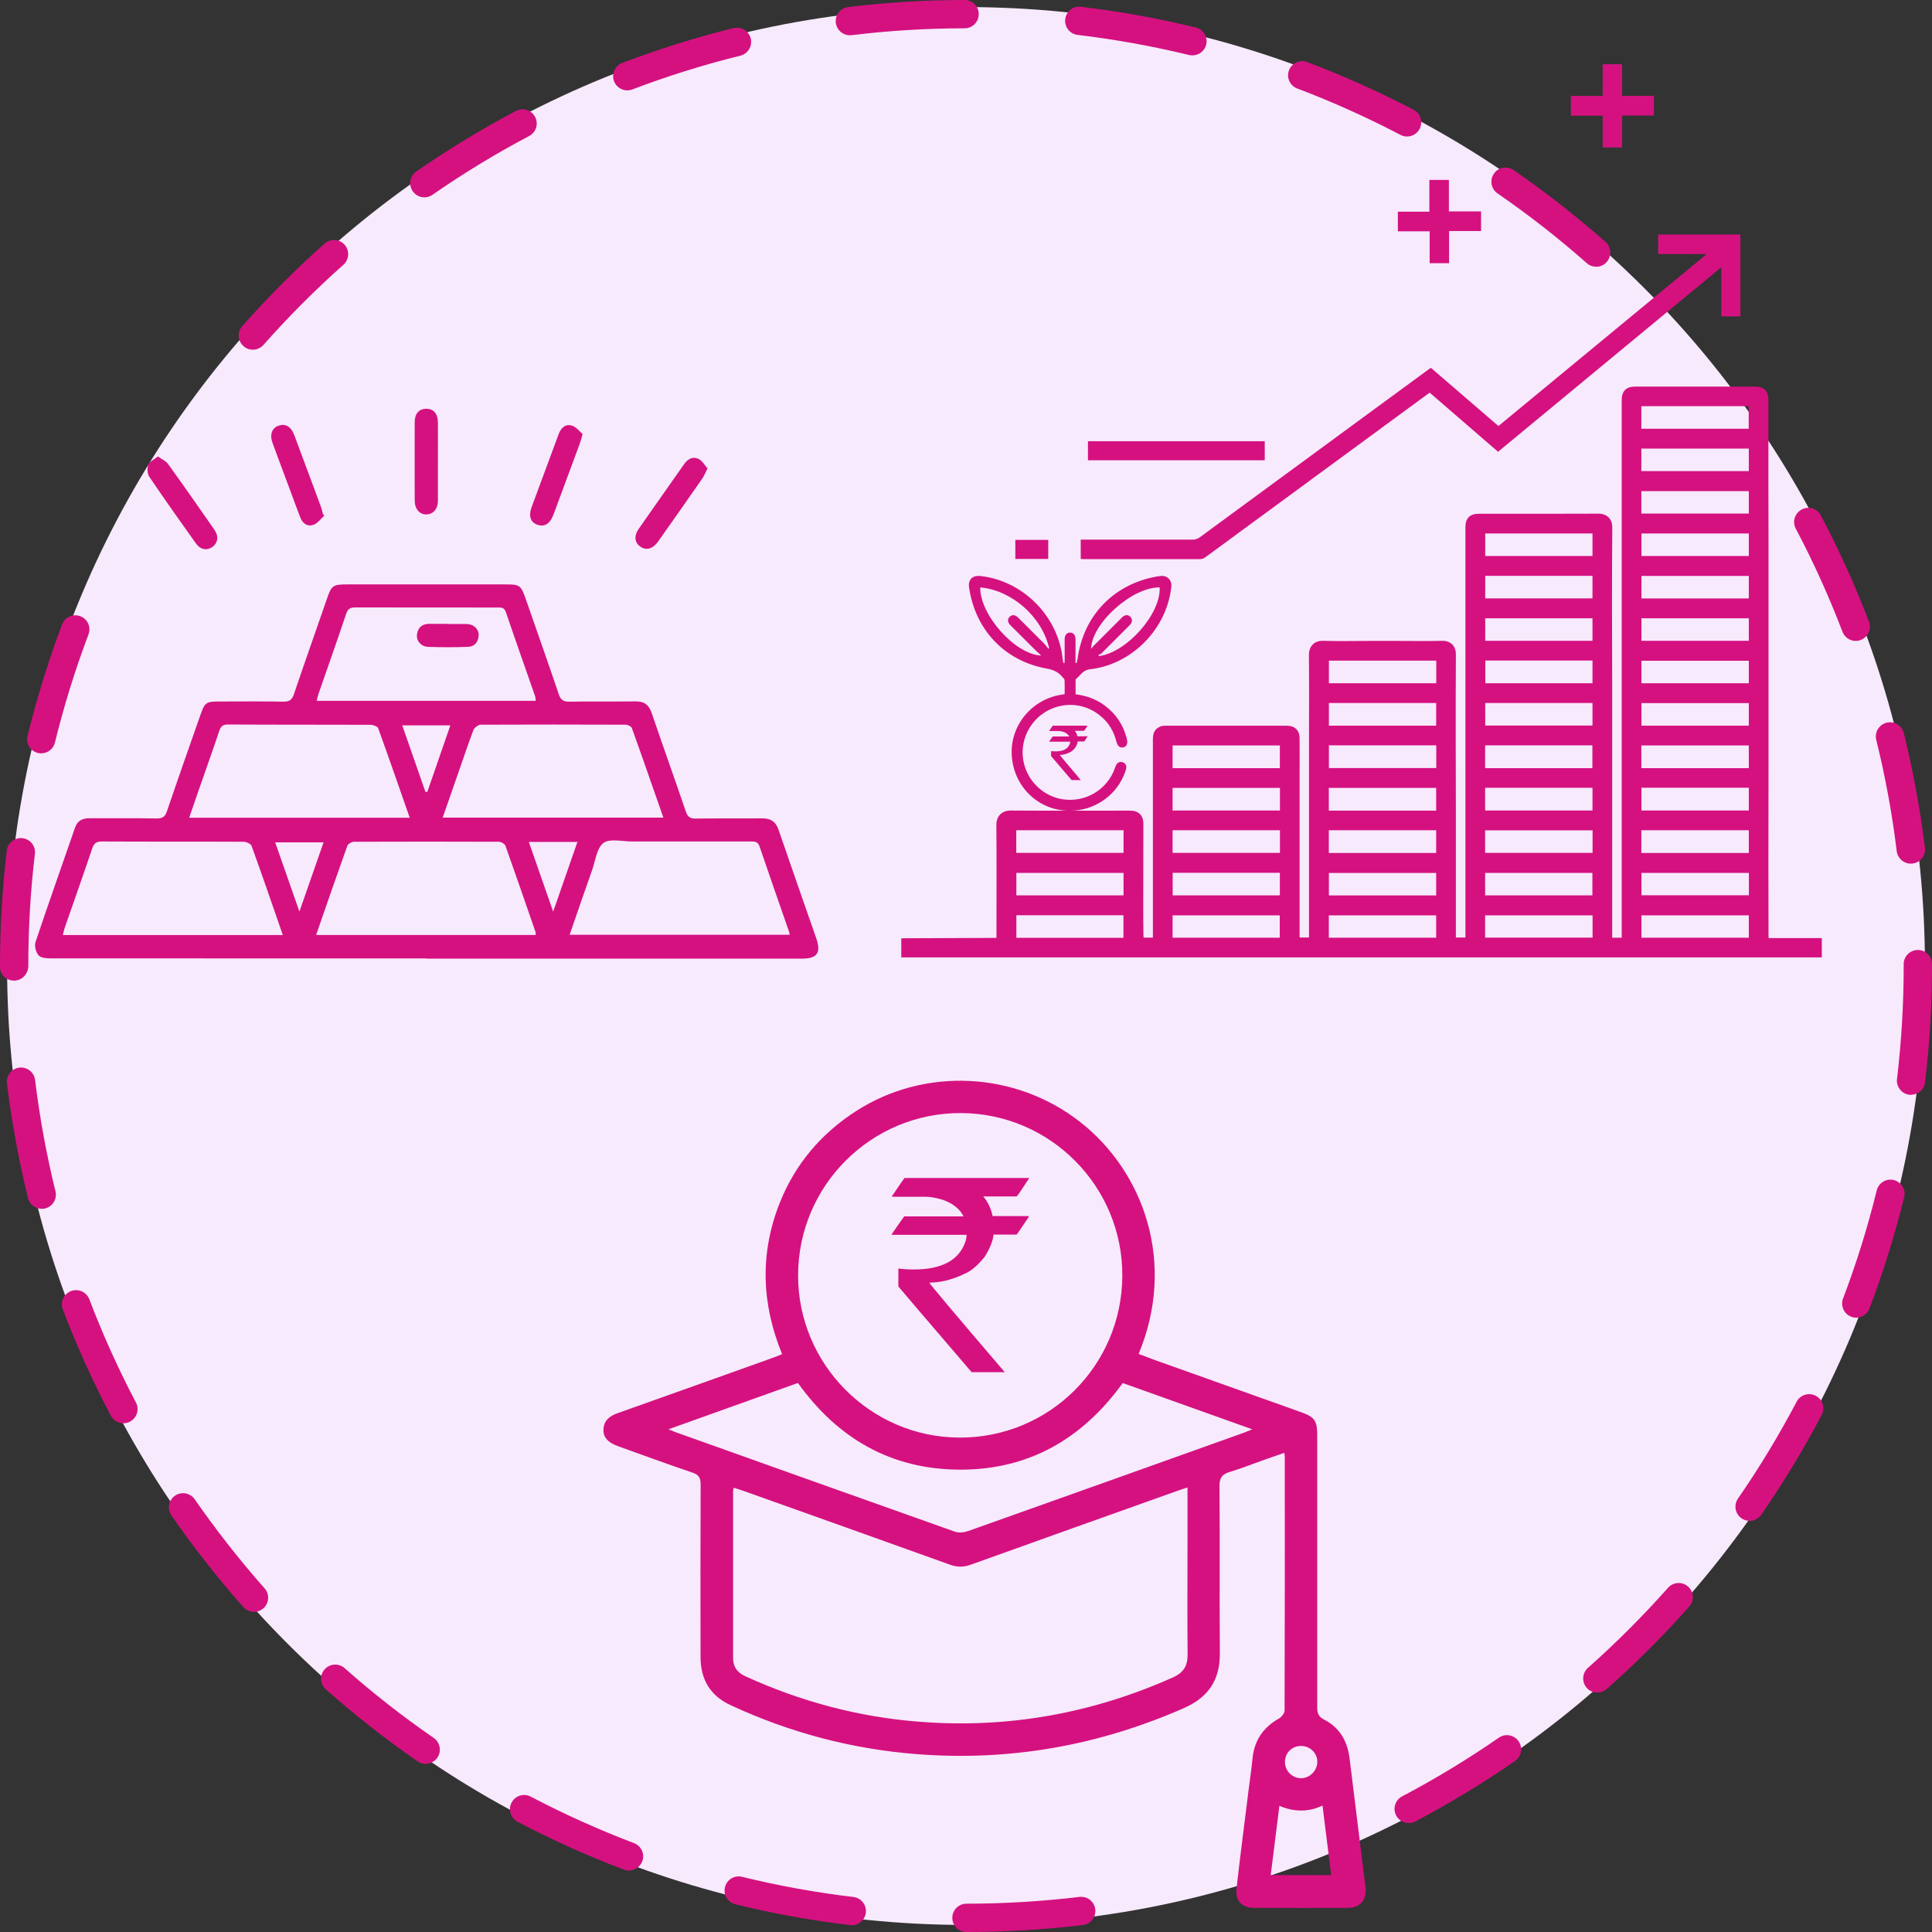 <?xml version="1.0" encoding="UTF-8"?>
<svg xmlns="http://www.w3.org/2000/svg" width="100" height="100" viewBox="0 0 100 100" fill="none">
  <rect x="0" y="0" width="100" height="100" fill="#333333" stroke="none"/>
  <g clip-path="url(#clip0_603_322)">
    <path d="M50.001 99.634C77.413 99.634 99.635 77.412 99.635 50C99.635 22.588 77.413 0.366 50.001 0.366C22.589 0.366 0.367 22.588 0.367 50C0.367 77.412 22.589 99.634 50.001 99.634Z" fill="#F7EAFD"></path>
    <path d="M50.024 100C49.619 100 49.292 99.673 49.292 99.268C49.292 98.862 49.619 98.535 50.024 98.535C51.982 98.535 53.95 98.413 55.874 98.184C56.284 98.14 56.641 98.423 56.69 98.823C56.738 99.224 56.45 99.59 56.05 99.639C54.067 99.878 52.041 100 50.024 100ZM44.087 99.648C44.058 99.648 44.028 99.648 43.999 99.644C42.007 99.404 40.005 99.043 38.062 98.564C37.671 98.467 37.427 98.071 37.524 97.681C37.622 97.285 38.018 97.046 38.408 97.144C40.298 97.607 42.236 97.959 44.175 98.189C44.575 98.237 44.863 98.599 44.815 99.004C44.77 99.375 44.453 99.648 44.087 99.648ZM32.554 96.821C32.466 96.821 32.378 96.807 32.295 96.772C30.42 96.064 28.569 95.23 26.787 94.292C26.431 94.106 26.289 93.662 26.48 93.301C26.665 92.944 27.109 92.803 27.471 92.993C29.199 93.901 30.996 94.707 32.817 95.4C33.193 95.542 33.389 95.967 33.242 96.343C33.13 96.636 32.852 96.816 32.559 96.816L32.554 96.821ZM72.915 94.36C72.651 94.36 72.397 94.219 72.266 93.97C72.075 93.613 72.217 93.169 72.573 92.978C74.292 92.075 75.981 91.05 77.583 89.941C77.915 89.712 78.369 89.795 78.603 90.127C78.833 90.459 78.75 90.918 78.418 91.147C76.768 92.29 75.029 93.345 73.257 94.277C73.149 94.336 73.032 94.36 72.915 94.36ZM22.031 91.299C21.89 91.299 21.743 91.255 21.616 91.167C19.966 90.029 18.369 88.774 16.865 87.441C16.562 87.173 16.533 86.709 16.802 86.406C17.07 86.103 17.534 86.074 17.837 86.343C19.297 87.637 20.85 88.853 22.451 89.956C22.783 90.186 22.866 90.644 22.637 90.977C22.495 91.182 22.266 91.294 22.031 91.294V91.299ZM82.676 87.607C82.471 87.607 82.27 87.524 82.129 87.363C81.86 87.061 81.89 86.597 82.192 86.328C83.652 85.034 85.044 83.638 86.338 82.183C86.606 81.88 87.07 81.851 87.373 82.119C87.676 82.388 87.705 82.852 87.436 83.154C86.108 84.653 84.673 86.089 83.169 87.422C83.027 87.544 82.856 87.607 82.686 87.607H82.676ZM13.145 83.428C12.944 83.428 12.739 83.345 12.598 83.184C11.265 81.68 10.01 80.083 8.872 78.438C8.643 78.106 8.726 77.647 9.058 77.417C9.39 77.188 9.844 77.27 10.078 77.603C11.187 79.199 12.402 80.752 13.696 82.212C13.965 82.515 13.935 82.978 13.633 83.247C13.491 83.369 13.32 83.433 13.149 83.433L13.145 83.428ZM90.557 78.721C90.415 78.721 90.269 78.677 90.142 78.589C89.81 78.359 89.727 77.9 89.956 77.568C91.064 75.967 92.085 74.277 92.993 72.554C93.179 72.197 93.623 72.056 93.984 72.246C94.341 72.432 94.478 72.876 94.292 73.237C93.359 75.01 92.305 76.748 91.162 78.403C91.02 78.608 90.791 78.721 90.561 78.721H90.557ZM6.387 73.667C6.123 73.667 5.869 73.525 5.737 73.276C4.8 71.499 3.965 69.648 3.252 67.773C3.11 67.397 3.296 66.973 3.677 66.826C4.058 66.685 4.478 66.87 4.624 67.251C5.317 69.072 6.128 70.869 7.036 72.593C7.227 72.949 7.085 73.394 6.729 73.584C6.621 73.643 6.504 73.667 6.387 73.667ZM96.079 68.203C95.991 68.203 95.903 68.189 95.82 68.154C95.444 68.013 95.254 67.588 95.395 67.212C96.089 65.391 96.675 63.506 97.139 61.616C97.236 61.226 97.632 60.981 98.022 61.079C98.413 61.177 98.657 61.572 98.56 61.963C98.081 63.911 97.476 65.855 96.763 67.73C96.65 68.022 96.372 68.203 96.079 68.203ZM2.163 62.568C1.836 62.568 1.533 62.344 1.45 62.012C0.972 60.063 0.605 58.066 0.361 56.074C0.312 55.674 0.601 55.308 1.001 55.259C1.401 55.215 1.768 55.498 1.816 55.898C2.051 57.832 2.407 59.775 2.871 61.66C2.969 62.051 2.729 62.451 2.334 62.549C2.275 62.563 2.217 62.568 2.158 62.568H2.163ZM98.916 56.67C98.887 56.67 98.857 56.67 98.828 56.665C98.428 56.616 98.14 56.25 98.189 55.85C98.418 53.926 98.535 51.958 98.535 50V49.902C98.535 49.497 98.862 49.17 99.268 49.17C99.673 49.17 100 49.497 100 49.902V49.985C100 52.012 99.878 54.038 99.639 56.02C99.595 56.392 99.277 56.665 98.911 56.665L98.916 56.67ZM0.732 50.757C0.327 50.757 0 50.454 0 50.049V50C0 48.003 0.117 45.991 0.352 44.023C0.4 43.623 0.767 43.335 1.167 43.384C1.567 43.433 1.855 43.794 1.807 44.199C1.577 46.108 1.465 48.062 1.465 50C1.465 50.405 1.138 50.757 0.732 50.757ZM98.901 44.702C98.535 44.702 98.223 44.429 98.174 44.058C97.939 42.124 97.583 40.185 97.114 38.296C97.017 37.905 97.256 37.505 97.651 37.407C98.047 37.31 98.442 37.549 98.54 37.944C99.023 39.893 99.39 41.89 99.634 43.882C99.683 44.282 99.394 44.648 98.994 44.697C98.965 44.697 98.936 44.702 98.906 44.702H98.901ZM2.139 38.994C2.08 38.994 2.021 38.989 1.963 38.975C1.572 38.877 1.328 38.481 1.426 38.091C1.904 36.143 2.505 34.199 3.213 32.319C3.354 31.939 3.779 31.753 4.155 31.895C4.536 32.036 4.727 32.461 4.58 32.837C3.892 34.663 3.306 36.543 2.842 38.438C2.759 38.77 2.461 38.994 2.129 38.994H2.139ZM96.05 33.174C95.757 33.174 95.478 32.993 95.366 32.7C94.673 30.884 93.862 29.087 92.949 27.363C92.759 27.007 92.895 26.562 93.257 26.372C93.613 26.182 94.058 26.318 94.248 26.68C95.186 28.457 96.025 30.308 96.738 32.178C96.88 32.554 96.694 32.978 96.314 33.125C96.226 33.159 96.138 33.174 96.055 33.174H96.05ZM13.086 18.101C12.915 18.101 12.739 18.042 12.602 17.915C12.3 17.646 12.271 17.183 12.539 16.88C13.867 15.381 15.303 13.94 16.802 12.607C17.105 12.339 17.568 12.368 17.837 12.666C18.105 12.969 18.076 13.433 17.778 13.701C16.323 14.995 14.927 16.392 13.638 17.852C13.491 18.013 13.291 18.101 13.091 18.101H13.086ZM82.612 13.804C82.441 13.804 82.266 13.745 82.129 13.618C80.664 12.324 79.111 11.113 77.51 10.01C77.178 9.78 77.095 9.326 77.324 8.989C77.554 8.652 78.008 8.574 78.345 8.804C79.995 9.941 81.597 11.191 83.101 12.524C83.403 12.793 83.433 13.257 83.164 13.56C83.018 13.726 82.817 13.809 82.617 13.809L82.612 13.804ZM21.963 10.215C21.733 10.215 21.504 10.102 21.362 9.897C21.133 9.565 21.216 9.106 21.548 8.877C23.198 7.734 24.932 6.68 26.704 5.742C27.061 5.557 27.505 5.688 27.695 6.05C27.886 6.411 27.749 6.851 27.388 7.041C25.664 7.949 23.984 8.975 22.383 10.083C22.256 10.171 22.109 10.215 21.968 10.215H21.963ZM72.832 7.065C72.715 7.065 72.603 7.041 72.49 6.982C70.762 6.079 68.965 5.269 67.144 4.58C66.768 4.438 66.572 4.014 66.719 3.638C66.86 3.257 67.285 3.071 67.661 3.213C69.536 3.921 71.392 4.756 73.169 5.684C73.525 5.869 73.667 6.313 73.477 6.675C73.345 6.924 73.091 7.065 72.827 7.065H72.832ZM32.466 4.678C32.173 4.678 31.895 4.497 31.782 4.204C31.641 3.828 31.826 3.403 32.207 3.257C34.082 2.544 36.02 1.934 37.969 1.455C38.359 1.357 38.76 1.597 38.857 1.992C38.955 2.383 38.716 2.783 38.32 2.881C36.431 3.35 34.551 3.936 32.73 4.629C32.642 4.663 32.554 4.678 32.471 4.678H32.466ZM61.719 2.866C61.66 2.866 61.602 2.861 61.543 2.847C59.653 2.388 57.715 2.036 55.776 1.807C55.376 1.758 55.088 1.396 55.137 0.991C55.185 0.591 55.542 0.298 55.952 0.352C57.944 0.586 59.946 0.947 61.895 1.426C62.285 1.523 62.529 1.919 62.432 2.31C62.349 2.646 62.051 2.866 61.719 2.866ZM43.989 1.826C43.623 1.826 43.31 1.553 43.262 1.182C43.213 0.781 43.501 0.415 43.901 0.366C45.884 0.127 47.91 0 49.927 0C50.332 0 50.659 0.327 50.659 0.732C50.659 1.138 50.332 1.465 49.927 1.465C47.969 1.465 46.001 1.587 44.077 1.821C44.048 1.821 44.019 1.826 43.989 1.826Z" fill="#D51180"></path>
    <path d="M51.577 48.535C51.577 48.472 51.577 48.403 51.577 48.34C51.577 46.46 51.587 44.58 51.572 42.7C51.572 42.251 51.841 41.953 52.319 41.953C54.375 41.968 56.435 41.958 58.491 41.958C58.926 41.958 59.18 42.197 59.18 42.632C59.18 44.033 59.18 45.43 59.175 46.831C59.175 47.368 59.175 47.905 59.185 48.442C59.185 48.472 59.19 48.496 59.194 48.53H59.673V48.306C59.673 44.956 59.673 41.606 59.673 38.262C59.673 37.9 59.805 37.69 60.093 37.593C60.166 37.568 60.249 37.563 60.327 37.563C62.417 37.563 64.512 37.563 66.602 37.563C67.012 37.563 67.261 37.793 67.266 38.203C67.275 38.867 67.266 39.531 67.266 40.19C67.266 40.269 67.266 40.352 67.266 40.43C67.266 41.777 67.266 43.125 67.266 44.473C67.266 45.776 67.266 47.075 67.266 48.379C67.266 48.423 67.266 48.467 67.27 48.525H67.754C67.754 48.462 67.754 48.394 67.754 48.33C67.754 44.995 67.754 41.655 67.754 38.32C67.754 36.851 67.764 35.381 67.749 33.916C67.744 33.457 68.018 33.154 68.491 33.169C69.297 33.193 70.103 33.174 70.908 33.174H72.129C72.212 33.174 72.275 33.174 72.334 33.174C73.106 33.174 73.877 33.188 74.648 33.169C75.064 33.159 75.361 33.418 75.356 33.877C75.347 35.269 75.347 36.665 75.347 38.057C75.347 39.409 75.356 40.767 75.356 42.119C75.356 43.608 75.356 45.102 75.356 46.592C75.356 47.231 75.356 47.871 75.356 48.525H75.85V48.325C75.85 43.589 75.85 38.848 75.85 34.111C75.85 31.836 75.85 29.561 75.85 27.29C75.85 26.816 76.079 26.592 76.558 26.592C78.613 26.592 80.674 26.597 82.73 26.587C83.159 26.587 83.457 26.841 83.452 27.319C83.438 28.706 83.438 30.098 83.438 31.484C83.438 32.803 83.442 34.126 83.447 35.444C83.447 36.909 83.447 38.369 83.447 39.834V48.535H83.94V48.33C83.94 44.326 83.94 40.317 83.94 36.313C83.94 31.86 83.94 27.412 83.94 22.959C83.94 22.207 83.94 21.45 83.94 20.698C83.94 20.244 84.175 20.01 84.624 20.01C86.699 20.01 88.774 20.01 90.85 20.01C91.299 20.01 91.533 20.244 91.533 20.698C91.533 22.1 91.533 23.496 91.533 24.898C91.533 25.908 91.538 26.919 91.538 27.93C91.538 29.751 91.538 31.577 91.538 33.398C91.538 35.586 91.538 37.773 91.538 39.966C91.538 41.533 91.533 43.096 91.533 44.663C91.533 45.903 91.533 47.144 91.538 48.384C91.538 48.433 91.538 48.486 91.548 48.555H94.297V49.556H46.65V48.565L51.582 48.545L51.577 48.535ZM90.518 44.15V42.974H84.956V44.15H90.518ZM82.432 42.978H76.87V44.145H82.432V42.978ZM68.779 42.974V44.15H74.336V42.974H68.779ZM84.956 22.192H90.513V21.025H84.956V22.192ZM84.956 24.385H90.518V23.218H84.956V24.385ZM84.961 40.772V41.953H90.518V40.772H84.961ZM76.87 40.776V41.953H82.427V40.776H76.87ZM74.336 41.958V40.781H68.779V41.958H74.336ZM90.518 39.761V38.584H84.956V39.761H90.518ZM76.87 38.579V39.761H82.422V38.579H76.87ZM74.341 38.579H68.784V39.756H74.341V38.579ZM82.427 32.002H76.875V33.169H82.427V32.002ZM90.518 33.169V32.002H84.961V33.169H90.518ZM74.341 34.194H68.784V35.366H74.341V34.194ZM82.427 35.366V34.19H76.88V35.366H82.427ZM90.518 34.199H84.961V35.366H90.518V34.199ZM74.336 36.387H68.784V37.559H74.336V36.387ZM76.875 37.554H82.427V36.387H76.875V37.554ZM90.518 36.392H84.961V37.559H90.518V36.392ZM90.518 29.81H84.961V30.977H90.518V29.81ZM76.875 30.972H82.427V29.805H76.875V30.972ZM90.518 27.612H84.961V28.779H90.518V27.612ZM82.427 27.612H76.875V28.779H82.427V27.612ZM84.956 26.582H90.518V25.42H84.956V26.582ZM66.245 39.761V38.584H60.693V39.761H66.245ZM66.25 40.781H60.693V41.953H66.25V40.781ZM52.602 44.145H58.154V42.974H52.602V44.145ZM66.25 42.974H60.693V44.145H66.25V42.974ZM74.336 46.348V45.185H68.784V46.348H74.336ZM82.422 46.343V45.181H76.87V46.343H82.422ZM84.961 46.338H90.522V45.181H84.961V46.338ZM68.779 48.535H74.336V47.378H68.779V48.535ZM82.432 47.378H76.87V48.53H82.432V47.378ZM84.961 47.378V48.535H90.518V47.378H84.961ZM58.154 45.181H52.607V46.343H58.154V45.181ZM60.698 45.176V46.343H66.245V45.176H60.698ZM58.149 48.54V47.373H52.607V48.54H58.149ZM60.693 48.535H66.24V47.378H60.693V48.535Z" fill="#D51180"></path>
    <path d="M88.281 13.149H85.825V12.139H90.083V16.377H89.097V13.828C85.225 17.031 81.387 20.205 77.539 23.384C76.357 22.363 75.186 21.348 74.004 20.327C73.955 20.361 73.911 20.386 73.872 20.415C70.039 23.227 66.211 26.04 62.378 28.852C62.31 28.901 62.217 28.94 62.134 28.94C60.117 28.945 58.101 28.94 56.084 28.94C56.04 28.94 55.996 28.936 55.938 28.931V27.93H56.133C58.008 27.93 59.883 27.93 61.758 27.93C61.86 27.93 61.982 27.891 62.07 27.832C66.035 24.927 69.995 22.021 73.955 19.111C73.989 19.087 74.019 19.067 74.062 19.038C75.225 20.044 76.392 21.045 77.559 22.051C81.143 19.092 84.727 16.138 88.306 13.179C88.301 13.169 88.296 13.154 88.291 13.145L88.281 13.149Z" fill="#D51180"></path>
    <path d="M56.312 22.837H65.463V23.823H56.312V22.837Z" fill="#D51180"></path>
    <path d="M81.314 4.966H82.954V3.325H83.96V4.961H85.61V5.981H83.96V7.632H82.954V5.986H81.309V4.966H81.314Z" fill="#D51180"></path>
    <path d="M76.66 10.947V11.958H75.005V13.623H73.999V11.973H72.353V10.957H73.984V9.312H74.995V10.942H76.66V10.947Z" fill="#D51180"></path>
    <path d="M52.553 27.944H54.257V28.931H52.553V27.944Z" fill="#D51180"></path>
    <path d="M55.356 41.963C53.745 41.963 52.461 40.713 52.368 39.092C52.275 37.534 53.437 36.152 55.01 35.947C55.034 35.947 55.058 35.937 55.107 35.928C55.107 35.688 55.112 35.449 55.102 35.205C55.102 35.151 55.034 35.093 54.99 35.044C54.785 34.785 54.526 34.668 54.194 34.609C52.016 34.219 50.493 32.627 50.161 30.425C50.097 30.005 50.327 29.77 50.747 29.814C52.959 30.054 54.795 31.919 55.005 34.136C55.01 34.199 55.034 34.258 55.048 34.321H55.097C55.097 34.263 55.107 34.204 55.107 34.15C55.107 33.794 55.107 33.442 55.107 33.086C55.107 32.871 55.219 32.739 55.39 32.744C55.561 32.744 55.669 32.876 55.669 33.096C55.669 33.442 55.669 33.794 55.669 34.141C55.669 34.199 55.669 34.258 55.669 34.316L55.718 34.326C55.737 34.263 55.761 34.194 55.771 34.131C56.064 31.885 57.622 30.249 59.853 29.844C59.946 29.829 60.039 29.814 60.132 29.809C60.425 29.795 60.654 30.039 60.63 30.332C60.42 32.529 58.603 34.399 56.406 34.643C56.05 34.682 55.913 34.966 55.688 35.151C55.678 35.161 55.673 35.185 55.673 35.205C55.673 35.444 55.673 35.688 55.673 35.937C56.23 36.006 56.728 36.186 57.168 36.509C57.758 36.943 58.139 37.514 58.32 38.223C58.388 38.486 58.325 38.638 58.149 38.681C57.964 38.725 57.842 38.623 57.778 38.364C57.612 37.705 57.236 37.197 56.66 36.841C55.815 36.323 54.741 36.377 53.935 36.968C53.135 37.554 52.763 38.579 53.003 39.531C53.242 40.493 54.043 41.225 55.014 41.372C56.191 41.548 57.314 40.874 57.71 39.751C57.724 39.717 57.734 39.678 57.749 39.644C57.822 39.468 57.964 39.399 58.12 39.458C58.266 39.512 58.335 39.653 58.281 39.829C58.154 40.239 57.949 40.605 57.671 40.928C57.529 41.089 56.758 41.963 55.371 41.963H55.356ZM56.84 33.906C56.84 33.906 56.875 33.94 56.894 33.96C58.34 33.755 60.093 31.767 60.024 30.405C58.618 30.381 56.513 32.241 56.474 33.584C56.533 33.511 56.572 33.462 56.616 33.418C57.075 32.954 57.539 32.495 58.003 32.031C58.032 32.002 58.061 31.968 58.095 31.938C58.237 31.811 58.393 31.806 58.51 31.929C58.623 32.046 58.618 32.207 58.486 32.344C57.998 32.832 57.51 33.32 57.021 33.809C56.972 33.852 56.904 33.877 56.845 33.911L56.84 33.906ZM50.737 30.405C50.718 31.816 52.524 33.867 53.886 33.931C53.823 33.847 53.73 33.789 53.657 33.716C53.203 33.267 52.749 32.812 52.295 32.358C52.143 32.207 52.138 32.036 52.265 31.919C52.387 31.806 52.544 31.816 52.695 31.963C53.144 32.412 53.593 32.856 54.043 33.31C54.126 33.394 54.189 33.491 54.262 33.579C54.277 33.564 54.287 33.555 54.301 33.54C53.911 31.875 52.329 30.542 50.737 30.405Z" fill="#D51180"></path>
    <path d="M54.482 37.559H56.294C56.187 37.725 56.128 37.812 56.113 37.827H55.63C55.698 37.905 55.742 37.998 55.767 38.11H56.284C56.284 38.11 56.294 38.11 56.294 38.12C56.177 38.291 56.118 38.379 56.118 38.379H55.781C55.772 38.467 55.732 38.574 55.654 38.701C55.552 38.828 55.454 38.911 55.356 38.95C55.181 39.033 55.015 39.077 54.853 39.077C54.853 39.077 55.215 39.526 55.942 40.376H55.464C54.756 39.551 54.404 39.136 54.404 39.136V38.877C54.473 38.887 54.546 38.892 54.629 38.892C55.024 38.892 55.273 38.765 55.371 38.506C55.386 38.467 55.395 38.428 55.395 38.389H54.316C54.316 38.389 54.307 38.389 54.307 38.379C54.424 38.208 54.487 38.12 54.487 38.12H55.342C55.293 38.018 55.2 37.94 55.059 37.886C54.956 37.852 54.868 37.837 54.785 37.837H54.307V37.827C54.424 37.656 54.482 37.568 54.487 37.568L54.482 37.559Z" fill="#D51180"></path>
    <path d="M40.479 70.083C39.405 67.456 39.327 64.849 40.367 62.241C41.168 60.244 42.501 58.672 44.317 57.505C47.872 55.22 52.564 55.459 55.899 58.066C59.21 60.654 60.894 65.376 58.936 70.078C59.215 70.186 59.493 70.293 59.776 70.396C62.305 71.299 64.835 72.197 67.364 73.101C68.043 73.345 68.179 73.545 68.179 74.277C68.179 78.975 68.179 83.667 68.179 88.364C68.179 88.667 68.233 88.848 68.541 89.009C69.327 89.414 69.737 90.103 69.849 90.977C70.128 93.213 70.401 95.454 70.679 97.691C70.757 98.33 70.411 98.75 69.761 98.75C68.16 98.755 66.558 98.755 64.952 98.75C64.273 98.75 63.931 98.403 64.004 97.73C64.195 96.03 64.42 94.331 64.629 92.632C64.698 92.095 64.776 91.558 64.83 91.016C64.922 90.083 65.386 89.409 66.197 88.95C66.334 88.872 66.49 88.677 66.49 88.535C66.504 84.16 66.504 79.785 66.5 75.41C66.5 75.356 66.49 75.303 66.475 75.2C66.08 75.337 65.699 75.464 65.323 75.601C64.771 75.796 64.229 76.016 63.668 76.182C63.262 76.299 63.116 76.484 63.121 76.934C63.145 79.805 63.116 82.676 63.14 85.547C63.155 86.939 62.564 87.842 61.285 88.408C56.876 90.347 52.281 91.167 47.481 90.796C44.107 90.537 40.875 89.683 37.803 88.252C36.758 87.769 36.265 86.924 36.26 85.786C36.255 82.803 36.251 79.824 36.265 76.841C36.265 76.499 36.177 76.333 35.84 76.221C34.551 75.786 33.267 75.313 31.988 74.854C31.465 74.668 31.212 74.385 31.236 73.98C31.26 73.511 31.563 73.286 31.983 73.14C34.63 72.202 37.276 71.255 39.922 70.308C40.093 70.249 40.259 70.181 40.479 70.093V70.083ZM61.465 76.992C61.27 77.056 61.143 77.09 61.016 77.139C57.427 78.418 53.839 79.697 50.255 80.986C49.879 81.123 49.542 81.123 49.166 80.986C45.582 79.697 41.988 78.418 38.399 77.139C38.262 77.09 38.121 77.051 37.974 77.007C37.96 77.1 37.945 77.144 37.945 77.183C37.945 80.064 37.945 82.949 37.945 85.83C37.945 86.284 38.165 86.572 38.58 86.763C41.441 88.071 44.439 88.872 47.574 89.116C52.144 89.478 56.524 88.692 60.714 86.821C61.27 86.572 61.475 86.216 61.47 85.625C61.451 83.745 61.465 81.865 61.465 79.985C61.465 79.009 61.465 78.037 61.465 76.992ZM41.309 65.996C41.295 70.606 45.054 74.395 49.659 74.409C54.302 74.429 58.067 70.693 58.091 66.045C58.116 61.411 54.361 57.622 49.727 57.612C45.093 57.603 41.324 61.358 41.309 65.996ZM58.116 71.582C56.016 74.487 53.238 76.079 49.683 76.069C46.133 76.06 43.36 74.458 41.3 71.582C39.087 72.373 36.89 73.159 34.6 73.98C34.786 74.053 34.859 74.087 34.932 74.116C39.766 75.84 44.595 77.568 49.434 79.282C49.63 79.351 49.903 79.321 50.108 79.248C54.869 77.559 59.62 75.859 64.376 74.16C64.498 74.116 64.615 74.063 64.815 73.98C62.525 73.159 60.323 72.373 58.116 71.587V71.582ZM68.902 97.056C68.751 95.859 68.604 94.683 68.453 93.457C67.686 93.814 66.959 93.779 66.221 93.472C66.07 94.692 65.924 95.864 65.772 97.056H68.902ZM66.509 91.182C66.5 91.655 66.88 92.041 67.344 92.041C67.784 92.041 68.17 91.66 68.184 91.216C68.199 90.752 67.813 90.366 67.34 90.371C66.876 90.371 66.519 90.718 66.509 91.182Z" fill="#D51180"></path>
    <path d="M46.792 60.972H53.267V60.986C52.886 61.572 52.671 61.89 52.622 61.929H50.894C51.133 62.207 51.294 62.544 51.377 62.944H53.223C53.223 62.944 53.257 62.959 53.257 62.974C52.842 63.594 52.632 63.901 52.622 63.901H51.426C51.397 64.219 51.245 64.605 50.967 65.054C50.601 65.508 50.249 65.801 49.912 65.938C49.282 66.24 48.682 66.387 48.11 66.387V66.401C48.11 66.445 49.409 67.988 52.007 71.025H50.293C47.764 68.076 46.499 66.597 46.499 66.587V65.693L46.514 65.659C46.738 65.689 47.002 65.708 47.3 65.708C48.716 65.708 49.6 65.249 49.946 64.331C50 64.194 50.029 64.058 50.029 63.916H46.182C46.182 63.916 46.152 63.906 46.152 63.887C46.577 63.267 46.797 62.959 46.807 62.959H49.863V62.944C49.688 62.588 49.351 62.315 48.848 62.119C48.491 62.002 48.164 61.943 47.881 61.943H46.172V61.909C46.587 61.294 46.797 60.986 46.812 60.986L46.792 60.972Z" fill="#D51180"></path>
    <path d="M22.065 49.609C15.585 49.609 9.106 49.609 2.627 49.605C2.412 49.605 2.114 49.585 1.997 49.448C1.86 49.292 1.772 48.965 1.835 48.77C2.5 46.782 3.203 44.81 3.886 42.832C4.018 42.456 4.287 42.349 4.653 42.353C5.81 42.353 6.967 42.344 8.12 42.363C8.408 42.363 8.54 42.28 8.637 42.002C9.204 40.327 9.794 38.662 10.376 36.997C10.6 36.357 10.668 36.309 11.372 36.309C12.47 36.309 13.569 36.294 14.668 36.318C14.98 36.323 15.112 36.221 15.214 35.928C15.776 34.268 16.362 32.617 16.933 30.962C17.163 30.303 17.236 30.249 17.954 30.249C20.693 30.249 23.437 30.249 26.176 30.249C26.909 30.249 26.962 30.293 27.212 31.001C27.783 32.642 28.364 34.282 28.92 35.928C29.018 36.216 29.15 36.323 29.462 36.318C30.605 36.299 31.748 36.318 32.89 36.304C33.349 36.294 33.588 36.484 33.735 36.914C34.311 38.613 34.921 40.303 35.498 42.002C35.595 42.285 35.722 42.373 36.015 42.368C37.158 42.353 38.3 42.368 39.443 42.358C39.892 42.353 40.156 42.529 40.302 42.959C40.942 44.834 41.601 46.699 42.251 48.569C42.509 49.316 42.299 49.619 41.513 49.619C35.034 49.619 28.554 49.619 22.075 49.619L22.065 49.609ZM16.357 48.394H27.724C27.724 48.335 27.734 48.291 27.724 48.257C27.207 46.763 26.694 45.269 26.162 43.779C26.128 43.677 25.932 43.569 25.815 43.569C23.32 43.56 20.82 43.56 18.325 43.569C18.208 43.569 18.017 43.677 17.978 43.779C17.436 45.293 16.909 46.812 16.362 48.394H16.357ZM14.638 48.394C14.091 46.816 13.569 45.293 13.022 43.784C12.983 43.672 12.744 43.569 12.597 43.569C10.161 43.555 7.719 43.569 5.283 43.555C4.985 43.555 4.858 43.652 4.77 43.926C4.306 45.303 3.818 46.67 3.344 48.042C3.305 48.154 3.286 48.272 3.252 48.398H14.643L14.638 48.394ZM29.492 48.384H40.874C40.864 48.325 40.859 48.272 40.839 48.218C40.332 46.753 39.814 45.288 39.316 43.818C39.218 43.53 39.033 43.555 38.818 43.555C36.777 43.555 34.741 43.555 32.7 43.555C32.202 43.555 31.572 43.389 31.24 43.628C30.893 43.882 30.825 44.522 30.659 45.005C30.263 46.113 29.882 47.231 29.487 48.379L29.492 48.384ZM9.794 42.324H21.206C20.659 40.752 20.127 39.219 19.575 37.695C19.541 37.598 19.311 37.515 19.169 37.515C16.713 37.505 14.262 37.515 11.806 37.5C11.547 37.5 11.435 37.583 11.352 37.822C11.01 38.848 10.644 39.868 10.288 40.889C10.127 41.357 9.965 41.821 9.794 42.319V42.324ZM22.924 42.319H34.336C33.784 40.742 33.256 39.214 32.705 37.685C32.67 37.598 32.495 37.51 32.382 37.51C29.887 37.5 27.387 37.5 24.887 37.51C24.755 37.51 24.555 37.661 24.506 37.783C24.209 38.569 23.945 39.365 23.666 40.161C23.418 40.869 23.173 41.577 22.915 42.315L22.924 42.319ZM16.391 36.274H27.729C27.719 36.177 27.719 36.108 27.7 36.045C27.197 34.595 26.679 33.145 26.186 31.689C26.093 31.416 25.922 31.445 25.722 31.445C23.281 31.445 20.844 31.445 18.403 31.44C18.134 31.44 18.003 31.504 17.915 31.777C17.451 33.169 16.958 34.551 16.479 35.933C16.445 36.035 16.425 36.143 16.391 36.279V36.274ZM16.748 43.599H14.243C14.663 44.795 15.063 45.947 15.498 47.183C15.932 45.933 16.337 44.78 16.748 43.599ZM27.373 43.579C27.793 44.785 28.193 45.933 28.632 47.188C29.072 45.933 29.472 44.775 29.887 43.579H27.373ZM22.016 40.986C22.05 40.986 22.084 40.986 22.119 40.986C22.514 39.844 22.91 38.706 23.31 37.544H20.82C21.23 38.726 21.625 39.858 22.021 40.991L22.016 40.986Z" fill="#D51180"></path>
    <path d="M8.169 23.623C8.384 23.779 8.594 23.862 8.701 24.019C9.516 25.151 10.317 26.294 11.108 27.436C11.333 27.764 11.274 28.105 11.001 28.306C10.717 28.511 10.376 28.457 10.146 28.135C9.326 26.987 8.515 25.84 7.724 24.673C7.622 24.517 7.612 24.229 7.68 24.048C7.739 23.887 7.973 23.789 8.169 23.628V23.623Z" fill="#D51180"></path>
    <path d="M22.666 23.911C22.666 24.58 22.666 25.249 22.666 25.918C22.666 26.343 22.432 26.611 22.085 26.626C21.724 26.641 21.47 26.357 21.465 25.913C21.465 24.561 21.46 23.208 21.465 21.855C21.465 21.416 21.68 21.167 22.046 21.157C22.427 21.148 22.661 21.401 22.666 21.86C22.671 22.544 22.666 23.228 22.666 23.911Z" fill="#D51180"></path>
    <path d="M36.62 24.248C36.503 24.482 36.44 24.639 36.347 24.775C35.59 25.864 34.828 26.948 34.062 28.032C33.793 28.408 33.456 28.506 33.154 28.301C32.846 28.096 32.802 27.739 33.066 27.363C33.847 26.24 34.638 25.127 35.424 24.004C35.614 23.735 35.878 23.618 36.161 23.755C36.347 23.848 36.469 24.072 36.62 24.243V24.248Z" fill="#D51180"></path>
    <path d="M16.786 26.694C16.601 26.855 16.444 27.085 16.229 27.163C15.927 27.275 15.673 27.105 15.551 26.802C15.37 26.338 15.199 25.869 15.028 25.405C14.721 24.58 14.408 23.755 14.105 22.925C13.949 22.5 14.076 22.153 14.413 22.036C14.769 21.909 15.062 22.075 15.228 22.51C15.697 23.76 16.161 25.015 16.625 26.27C16.664 26.377 16.683 26.489 16.713 26.597L16.786 26.694Z" fill="#D51180"></path>
    <path d="M30.157 22.471C30.083 22.715 30.054 22.842 30.01 22.959C29.556 24.185 29.102 25.415 28.648 26.636C28.472 27.109 28.189 27.285 27.823 27.163C27.461 27.041 27.344 26.709 27.52 26.24C27.979 24.985 28.453 23.735 28.912 22.48C29.038 22.139 29.268 21.924 29.619 22.036C29.834 22.105 30 22.339 30.162 22.471H30.157Z" fill="#D51180"></path>
    <path d="M23.192 32.3C23.52 32.3 23.852 32.29 24.179 32.3C24.535 32.315 24.794 32.573 24.774 32.895C24.755 33.242 24.56 33.472 24.213 33.481C23.529 33.506 22.846 33.506 22.157 33.481C21.806 33.472 21.547 33.179 21.581 32.861C21.62 32.5 21.83 32.295 22.206 32.29C22.533 32.29 22.86 32.29 23.192 32.29V32.3Z" fill="#D51180"></path>
  </g>
  <defs>
    <clipPath id="clip0_603_322">
      <rect width="100" height="100" fill="white"></rect>
    </clipPath>
  </defs>
</svg>
